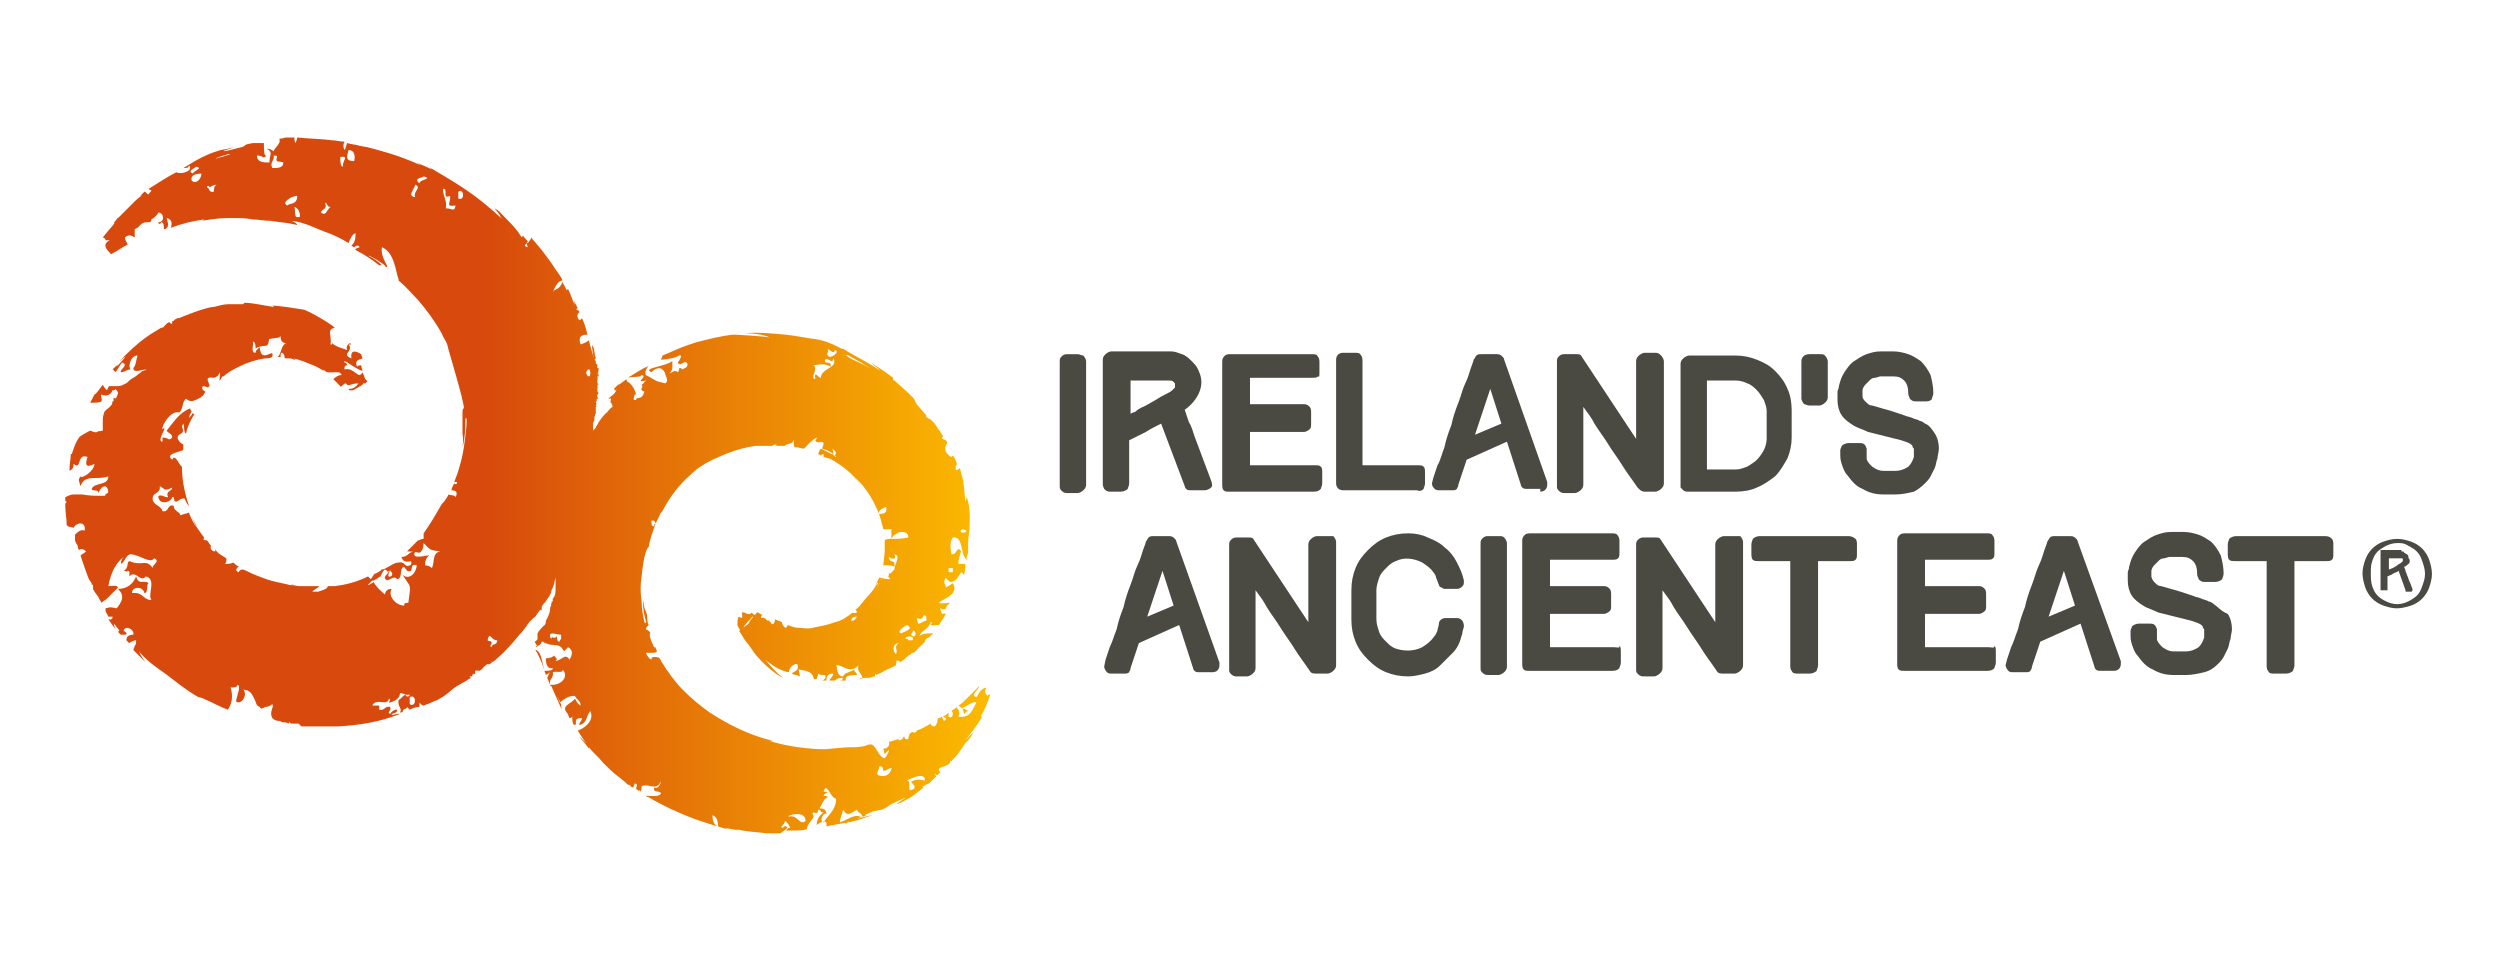 <?xml version="1.0" encoding="UTF-8"?> <svg xmlns="http://www.w3.org/2000/svg" xmlns:xlink="http://www.w3.org/1999/xlink" version="1.1" id="Layer_1" x="0px" y="0px" viewBox="0 0 180 70" style="enable-background:new 0 0 180 70;" xml:space="preserve"> <style type="text/css"> .st0{fill:#4A4942;} .st1{fill:url(#SVGID_1_);} </style> <desc>Created with Sketch.</desc> <g> <g> <path class="st0" d="M77.6,25.5h-0.8c-0.2,0-0.3,0.1-0.4,0.2c-0.1,0.1-0.1,0.2-0.1,0.4l0,8.9c0,0.1,0,0.2,0.1,0.3 c0.1,0.1,0.2,0.2,0.4,0.2h0.8c0.1,0,0.3-0.1,0.4-0.2c0.1-0.1,0.2-0.2,0.2-0.4V26c0-0.1-0.1-0.3-0.2-0.4 C77.9,25.6,77.7,25.5,77.6,25.5z"></path> <path class="st0" d="M80.7,35.4c0.2,0,0.4-0.1,0.5-0.2c0-0.1,0.1-0.2,0.1-0.4v-3.1c0.4-0.2,0.8-0.4,1.2-0.6 c0.3-0.2,0.7-0.4,1.1-0.6l1.7,4.5c0,0.1,0.1,0.2,0.1,0.2c0.1,0.1,0.2,0.1,0.4,0.1h0.9c0.2,0,0.4-0.1,0.5-0.2 c0.1-0.1,0.1-0.2,0-0.5c-0.2-0.5-0.4-1.1-0.6-1.6c-0.2-0.5-0.4-1.1-0.6-1.6c-0.1-0.3-0.2-0.7-0.4-1c-0.1-0.3-0.2-0.6-0.3-0.9 c0.3-0.2,0.6-0.5,0.8-0.8c0.2-0.3,0.4-0.7,0.4-1.2c0-0.3-0.1-0.6-0.2-0.8c-0.1-0.3-0.3-0.5-0.5-0.7c-0.2-0.2-0.4-0.4-0.7-0.5 c-0.3-0.1-0.5-0.2-0.8-0.2h-4.3c-0.1,0-0.3,0.1-0.4,0.2c-0.1,0.1-0.2,0.2-0.2,0.4l0,8.9c0,0.1,0,0.2,0.1,0.4 c0.1,0.1,0.2,0.2,0.4,0.2H80.7z M81.2,27.4h3c0.1,0,0.2,0,0.3,0.1c0.1,0.1,0.1,0.1,0.1,0.2c0,0.1,0,0.1,0,0.2l0,0 c0,0-0.1,0.1-0.2,0.2c-0.1,0.1-0.3,0.2-0.5,0.3c-0.2,0.1-0.4,0.2-0.7,0.4c-0.2,0.1-0.5,0.3-0.7,0.4c-0.2,0.1-0.5,0.2-0.7,0.4 c-0.1,0.1-0.3,0.1-0.4,0.2V27.4z"></path> <path class="st0" d="M94.6,35.4c0.3,0,0.4-0.1,0.5-0.2c0-0.1,0.1-0.2,0.1-0.4v-0.7c0-0.3,0-0.4-0.1-0.5c-0.1-0.1-0.2-0.1-0.5-0.1 H90v-2.4h3.9c0.1,0,0.3-0.1,0.4-0.2c0.1-0.1,0.1-0.2,0.1-0.4v-0.8c0-0.1,0-0.3-0.1-0.4c-0.1-0.1-0.2-0.2-0.4-0.2H90v-1.9h4.4 c0.3,0,0.4,0,0.5-0.1C95,27.2,95,27,95,26.8v-0.7c0-0.1,0-0.3-0.1-0.4c-0.1-0.2-0.2-0.2-0.5-0.2h-5.8c-0.1,0-0.3,0-0.4,0.1 c-0.1,0.1-0.2,0.2-0.2,0.4l0,8.9c0,0.1,0,0.3,0.1,0.4c0.1,0.1,0.2,0.1,0.4,0.1H94.6z"></path> <path class="st0" d="M102.5,35.2c0-0.1,0.1-0.2,0.1-0.4v-0.7c0-0.3,0-0.4-0.1-0.5c-0.1-0.1-0.2-0.1-0.5-0.1h-3.9v-7.5 c0-0.1,0-0.3-0.1-0.4c-0.1-0.2-0.2-0.2-0.5-0.2h-0.8c-0.3,0-0.5,0.2-0.5,0.5l0,8.9c0,0.3,0.2,0.5,0.5,0.5h5.3 C102.3,35.4,102.4,35.3,102.5,35.2z"></path> <path class="st0" d="M110.9,35.4c0.3,0,0.5-0.2,0.5-0.5v-0.1c0,0,0-0.1,0-0.1l-3.1-8.8c0-0.1-0.1-0.2-0.1-0.2 c-0.1-0.1-0.2-0.2-0.4-0.2h-1.1c-0.2,0-0.3,0-0.4,0.1c-0.1,0.1-0.1,0.2-0.2,0.3c0,0.1-0.1,0.3-0.2,0.6c-0.1,0.3-0.2,0.7-0.4,1.1 c-0.2,0.4-0.3,0.9-0.5,1.4c-0.2,0.5-0.4,1.1-0.5,1.6c-0.2,0.5-0.4,1.1-0.5,1.6c-0.2,0.5-0.3,1-0.5,1.3l-0.3,0.9 c-0.1,0.4-0.1,0.4-0.1,0.4c0,0.2,0.1,0.3,0.2,0.4c0.1,0.1,0.2,0.1,0.4,0.1h0.8c0.2,0,0.3,0,0.4-0.1c0-0.1,0.1-0.1,0.1-0.3l0.6-1.8 l2.9-1.3l1,3.1c0,0.1,0.1,0.2,0.1,0.2c0.1,0.1,0.2,0.1,0.4,0.1H110.9z M106.2,31.3l1.1-3.3l0.8,2.5L106.2,31.3z"></path> <path class="st0" d="M118.4,35.4h0.8c0.1,0,0.3-0.1,0.4-0.2c0.1-0.1,0.2-0.2,0.2-0.4V26c0-0.1-0.1-0.3-0.2-0.4 c-0.1-0.1-0.2-0.2-0.4-0.2h-0.8c-0.1,0-0.3,0.1-0.4,0.2c-0.1,0.1-0.2,0.2-0.2,0.4v5.6l-3.9-5.9l0,0c-0.1-0.2-0.2-0.2-0.4-0.2h-0.9 c-0.2,0-0.3,0.1-0.4,0.2c-0.1,0.1-0.1,0.2-0.1,0.4l0,8.9c0,0.1,0,0.2,0.1,0.3c0.1,0.1,0.2,0.2,0.4,0.2h0.8c0.1,0,0.3-0.1,0.4-0.2 c0.1-0.1,0.2-0.2,0.2-0.4v-5.6c0.3,0.4,0.6,0.8,0.8,1.2c0.3,0.5,0.7,1,1,1.5c0.3,0.5,0.7,1,1,1.5c0.3,0.5,0.7,1,1.1,1.6 C118.1,35.3,118.2,35.4,118.4,35.4z"></path> <path class="st0" d="M121.2,35.3c0.1,0.1,0.2,0.1,0.4,0.1h3.4c0.5,0,1.1-0.1,1.5-0.3c0.5-0.2,0.9-0.5,1.3-0.8 c0.4-0.4,0.6-0.8,0.9-1.3c0.2-0.5,0.3-1,0.3-1.5v-2c0-0.5-0.1-1.1-0.3-1.5c-0.2-0.5-0.5-0.9-0.9-1.3c-0.4-0.4-0.8-0.6-1.3-0.8 c-0.5-0.2-1-0.3-1.5-0.3h-3.4c-0.1,0-0.3,0.1-0.4,0.2c-0.1,0.1-0.2,0.2-0.2,0.4l0,8.9C121,35.1,121.1,35.2,121.2,35.3z M122.9,27.4h2.1c0.3,0,0.6,0.1,0.8,0.2c0.3,0.1,0.5,0.3,0.7,0.5c0.2,0.2,0.3,0.4,0.5,0.7c0.1,0.3,0.2,0.5,0.2,0.8v2 c0,0.3-0.1,0.6-0.2,0.8c-0.1,0.2-0.3,0.5-0.5,0.7c-0.2,0.2-0.4,0.3-0.7,0.5c-0.3,0.1-0.5,0.2-0.8,0.2h-2.1V27.4z"></path> <path class="st0" d="M130.3,29.2h0.7c0.1,0,0.3-0.1,0.4-0.2c0.1-0.1,0.2-0.2,0.2-0.4V26c0-0.1-0.1-0.3-0.2-0.4 c-0.1-0.1-0.2-0.1-0.4-0.1h-0.7c-0.1,0-0.2,0-0.4,0.1c-0.1,0.1-0.2,0.2-0.2,0.4v2.7c0,0.1,0.1,0.3,0.2,0.4 C130,29.1,130.1,29.2,130.3,29.2z"></path> <path class="st0" d="M138.6,34.8c0.1-0.1,0.3-0.3,0.4-0.5c0.1-0.2,0.2-0.4,0.3-0.6c0.1-0.2,0.1-0.5,0.2-0.7c0-0.2,0.1-0.5,0.1-0.7 c0-0.4-0.1-0.8-0.3-1.1c-0.2-0.3-0.4-0.6-0.7-0.7c-0.1-0.1-0.3-0.2-0.4-0.2c-0.1-0.1-0.3-0.1-0.5-0.2c-0.2-0.1-0.4-0.1-0.6-0.2 c-0.3-0.1-0.6-0.2-0.9-0.3l-1.4-0.4c-0.2,0-0.3-0.1-0.5-0.3c-0.1-0.1-0.2-0.2-0.2-0.4c0-0.1,0-0.3,0-0.4h0c0-0.1,0.1-0.3,0.2-0.4 c0.1-0.1,0.2-0.2,0.3-0.3c0.1-0.1,0.2-0.2,0.4-0.2c0.1,0,0.3-0.1,0.4-0.1h0.9c0.4,0,0.6,0.1,0.8,0.3c0.2,0.2,0.3,0.5,0.3,1 c0,0.1,0.1,0.2,0.1,0.3c0.1,0.1,0.2,0.2,0.4,0.2h0.8c0.2,0,0.4-0.1,0.4-0.2c0-0.1,0.1-0.2,0.1-0.4c0-0.5-0.1-0.9-0.2-1.3 c-0.2-0.4-0.4-0.7-0.7-1c-0.3-0.2-0.6-0.4-0.9-0.5c-0.3-0.1-0.7-0.2-1.1-0.2h-0.9c-0.4,0-0.7,0.1-1,0.2c-0.3,0.1-0.6,0.3-0.9,0.5 c-0.3,0.2-0.5,0.5-0.7,0.8c-0.2,0.3-0.3,0.6-0.4,1l0,0c0,0.2-0.1,0.3-0.1,0.4c0,0.1,0,0.3,0,0.4v0.2c0,0.4,0.1,0.8,0.3,1.1 c0.2,0.3,0.5,0.5,0.8,0.7c0.3,0.2,0.7,0.3,1.1,0.5c0.4,0.1,0.8,0.2,1.2,0.3c0.4,0.1,0.8,0.2,1.2,0.3c0.3,0.1,0.6,0.2,0.7,0.3 c0,0,0.1,0.1,0.1,0.1c0,0.1,0,0.1,0.1,0.2c0,0.1,0,0.1,0,0.2c0,0.1,0,0.1,0,0.2c0,0,0,0.1,0,0.1c0,0,0,0.1,0,0.1 c-0.1,0.3-0.2,0.5-0.4,0.7c-0.3,0.2-0.6,0.3-0.9,0.3h-0.9c-0.3,0-0.5-0.1-0.8-0.3c-0.2-0.2-0.4-0.4-0.4-0.6c0-0.1,0-0.1,0-0.2 c0,0,0-0.1,0-0.1v-0.2c0-0.1,0-0.1,0-0.2c-0.1-0.3-0.2-0.4-0.5-0.4h-0.8c-0.2,0-0.4,0.1-0.5,0.2c0,0.1-0.1,0.2-0.1,0.3v0 c0,0.1,0,0.3,0,0.4c0,0.1,0,0.3,0.1,0.6c0.1,0.3,0.2,0.6,0.4,0.8c0.3,0.4,0.6,0.8,1.1,1c0.5,0.3,1,0.4,1.5,0.4h0.9 c0.4,0,0.9-0.1,1.3-0.2C138,35.3,138.3,35.1,138.6,34.8z"></path> <path class="st0" d="M84.7,39c0-0.1-0.1-0.2-0.1-0.2c-0.1-0.1-0.2-0.2-0.4-0.2h-1.1c-0.2,0-0.3,0-0.4,0.1 c-0.1,0.1-0.1,0.2-0.2,0.3c0,0.1-0.1,0.3-0.2,0.6c-0.1,0.3-0.2,0.7-0.4,1.1s-0.3,0.9-0.5,1.4c-0.2,0.5-0.4,1.1-0.5,1.6 c-0.2,0.5-0.4,1.1-0.5,1.6c-0.2,0.5-0.3,0.9-0.5,1.3l-0.3,0.9C79.5,48,79.5,48,79.5,48c0,0.1,0.1,0.3,0.2,0.4 c0.1,0.1,0.2,0.1,0.4,0.1h0.8c0.2,0,0.3,0,0.4-0.1c0-0.1,0.1-0.1,0.1-0.3l0.6-1.8l2.9-1.3l1,3.1c0,0.1,0.1,0.2,0.1,0.2 c0.1,0.1,0.2,0.1,0.4,0.1h0.9c0.3,0,0.5-0.2,0.5-0.5v-0.1c0,0,0-0.1,0-0.1L84.7,39z M82.6,44.4l1.1-3.3l0.8,2.5L82.6,44.4z"></path> <path class="st0" d="M149.6,39c0-0.1-0.1-0.2-0.1-0.2c-0.1-0.1-0.2-0.2-0.4-0.2H148c-0.2,0-0.3,0-0.4,0.1 c-0.1,0.1-0.1,0.2-0.2,0.3c0,0.1-0.1,0.3-0.2,0.6c-0.1,0.3-0.2,0.7-0.4,1.1c-0.2,0.4-0.3,0.9-0.5,1.4c-0.2,0.5-0.4,1.1-0.5,1.6 c-0.2,0.5-0.4,1.1-0.5,1.6c-0.2,0.5-0.3,0.9-0.5,1.3l-0.3,0.9c-0.1,0.4-0.1,0.4-0.1,0.4c0,0.1,0.1,0.3,0.2,0.4 c0.1,0.1,0.2,0.1,0.4,0.1h0.8c0.2,0,0.3,0,0.4-0.1c0-0.1,0.1-0.1,0.1-0.3l0.6-1.8l2.9-1.3l1,3.1c0,0.1,0.1,0.2,0.1,0.2 c0.1,0.1,0.2,0.1,0.4,0.1h0.9c0.3,0,0.5-0.2,0.5-0.5v-0.1c0,0,0-0.1,0-0.1L149.6,39z M147.5,44.4l1.1-3.3l0.8,2.5L147.5,44.4z"></path> <path class="st0" d="M95.6,38.6h-0.8c-0.1,0-0.3,0.1-0.4,0.2c-0.1,0.1-0.2,0.2-0.2,0.4v5.6l-3.9-5.9l0,0c-0.1-0.2-0.2-0.2-0.4-0.2 H89c-0.2,0-0.3,0.1-0.4,0.2c-0.1,0.1-0.1,0.2-0.1,0.4l0,8.9c0,0.1,0,0.2,0.1,0.3c0.1,0.1,0.2,0.2,0.4,0.2h0.8 c0.1,0,0.3-0.1,0.4-0.2c0.1-0.1,0.2-0.2,0.2-0.4v-5.6c0.3,0.4,0.6,0.8,0.8,1.2c0.3,0.5,0.7,1,1,1.5c0.3,0.5,0.7,1,1,1.5 c0.3,0.5,0.7,1,1.1,1.6c0.1,0.2,0.3,0.2,0.5,0.2h0.8c0.1,0,0.3-0.1,0.4-0.2c0.1-0.1,0.2-0.2,0.2-0.4v-8.9c0-0.1-0.1-0.3-0.2-0.4 C95.9,38.6,95.8,38.6,95.6,38.6z"></path> <path class="st0" d="M104.9,44.5h-0.8c-0.3,0-0.5,0.2-0.5,0.4l0,0c0,0.2-0.1,0.3-0.1,0.5c-0.1,0.2-0.1,0.3-0.3,0.5 c-0.2,0.3-0.5,0.5-0.8,0.7c-0.6,0.3-1.3,0.3-1.9,0.1c-0.3-0.1-0.5-0.3-0.7-0.5c-0.2-0.2-0.4-0.4-0.5-0.7c-0.1-0.3-0.2-0.6-0.2-0.9 v-2.1c0-0.3,0.1-0.6,0.2-0.9c0.1-0.3,0.3-0.5,0.5-0.7c0.2-0.2,0.4-0.4,0.7-0.5c0.6-0.3,1.3-0.2,1.9,0.1c0.3,0.2,0.6,0.4,0.8,0.7 c0.1,0.1,0.2,0.3,0.2,0.4c0.1,0.2,0.1,0.3,0.2,0.5c0,0.1,0.1,0.2,0.2,0.2c0.1,0.1,0.2,0.1,0.3,0.1h0.8c0.2,0,0.3-0.1,0.4-0.2 c0.1-0.1,0.1-0.2,0.1-0.3l0,0c0,0,0,0,0,0c0,0,0-0.1,0-0.1l0,0c-0.1-0.5-0.3-0.9-0.5-1.3c-0.2-0.4-0.5-0.8-0.9-1.1 c-0.3-0.3-0.7-0.5-1.2-0.7c-0.4-0.2-0.9-0.3-1.4-0.3c-0.6,0-1.1,0.1-1.6,0.3c-0.5,0.2-0.9,0.5-1.3,0.9c-0.4,0.4-0.7,0.8-0.9,1.3 c-0.2,0.5-0.3,1-0.3,1.6v2.1c0,0.6,0.1,1.1,0.3,1.6c0.2,0.5,0.5,0.9,0.9,1.3c0.4,0.4,0.8,0.7,1.3,0.9c0.5,0.2,1,0.3,1.6,0.3 c0.4,0,0.8-0.1,1.2-0.2c0.4-0.1,0.8-0.3,1.1-0.6c0.3-0.3,0.6-0.6,0.9-0.9c0.3-0.3,0.5-0.7,0.6-1.1c0-0.1,0.1-0.2,0.1-0.4 c0-0.1,0.1-0.3,0.1-0.4c0-0.1,0-0.2-0.1-0.4C105.2,44.6,105.1,44.5,104.9,44.5z"></path> <path class="st0" d="M107.9,38.6h-0.8c-0.2,0-0.3,0.1-0.4,0.2c-0.1,0.1-0.1,0.2-0.1,0.4l0,8.9c0,0.1,0,0.2,0.1,0.3 c0.1,0.1,0.2,0.2,0.4,0.2h0.8c0.1,0,0.3-0.1,0.4-0.2c0.1-0.1,0.2-0.2,0.2-0.4v-8.9c0-0.1-0.1-0.3-0.2-0.4 C108.2,38.6,108.1,38.6,107.9,38.6z"></path> <path class="st0" d="M116.2,46.6h-4.6v-2.4h3.9c0.1,0,0.3-0.1,0.4-0.2c0.1-0.1,0.1-0.2,0.1-0.4v-0.8c0-0.1,0-0.3-0.1-0.4 c-0.1-0.1-0.2-0.2-0.4-0.2h-3.9v-1.9h4.4c0.3,0,0.4,0,0.5-0.1c0.1-0.1,0.1-0.2,0.1-0.5v-0.7c0-0.1,0-0.3-0.1-0.4 c-0.1-0.2-0.2-0.2-0.5-0.2h-5.8c-0.1,0-0.3,0-0.4,0.1c-0.1,0.1-0.2,0.2-0.2,0.4l0,8.9c0,0.1,0,0.3,0.1,0.4 c0.1,0.1,0.2,0.1,0.4,0.1h6c0.3,0,0.4-0.1,0.5-0.2c0-0.1,0.1-0.2,0.1-0.4v-0.7c0-0.3,0-0.4-0.1-0.5 C116.6,46.7,116.5,46.6,116.2,46.6z"></path> <path class="st0" d="M124.9,38.6h-0.8c-0.1,0-0.3,0.1-0.4,0.2c-0.1,0.1-0.2,0.2-0.2,0.4v5.6l-3.9-5.9l0,0 c-0.1-0.2-0.2-0.2-0.4-0.2h-0.9c-0.2,0-0.3,0.1-0.4,0.2c-0.1,0.1-0.1,0.2-0.1,0.4l0,8.9c0,0.1,0,0.2,0.1,0.3 c0.1,0.1,0.2,0.2,0.4,0.2h0.8c0.1,0,0.3-0.1,0.4-0.2c0.1-0.1,0.2-0.2,0.2-0.4v-5.6c0.3,0.4,0.6,0.8,0.8,1.2c0.3,0.5,0.7,1,1,1.5 c0.3,0.5,0.7,1,1,1.5c0.3,0.5,0.7,1,1.1,1.6c0.1,0.2,0.3,0.2,0.5,0.2h0.8c0.1,0,0.3-0.1,0.4-0.2c0.1-0.1,0.2-0.2,0.2-0.4v-8.9 c0-0.1-0.1-0.3-0.2-0.4C125.2,38.6,125.1,38.6,124.9,38.6z"></path> <path class="st0" d="M133.1,38.6h-6.4c-0.2,0-0.4,0.1-0.5,0.2c0,0.1-0.1,0.2-0.1,0.4v0.6c0,0.2,0,0.4,0.1,0.5 c0.1,0.1,0.2,0.1,0.5,0.1h2.2v7.5c0,0.1,0,0.3,0.1,0.4c0.1,0.2,0.2,0.2,0.5,0.2h0.8c0.2,0,0.4-0.1,0.5-0.2c0-0.1,0.1-0.2,0.1-0.4 v-7.5h2.2c0.3,0,0.4,0,0.5-0.1c0.1-0.1,0.1-0.2,0.1-0.5v-0.6c0-0.1,0-0.3-0.1-0.4C133.5,38.7,133.3,38.6,133.1,38.6z"></path> <path class="st0" d="M143.2,46.6h-4.6v-2.4h3.9c0.1,0,0.3-0.1,0.4-0.2c0.1-0.1,0.1-0.2,0.1-0.4v-0.8c0-0.1,0-0.3-0.1-0.4 c-0.1-0.1-0.2-0.2-0.4-0.2h-3.9v-1.9h4.4c0.3,0,0.4,0,0.5-0.1c0.1-0.1,0.1-0.2,0.1-0.5v-0.7c0-0.1,0-0.3-0.1-0.4 c-0.1-0.2-0.2-0.2-0.5-0.2h-5.8c-0.1,0-0.3,0-0.4,0.1c-0.1,0.1-0.2,0.2-0.2,0.4l0,8.9c0,0.1,0,0.3,0.1,0.4 c0.1,0.1,0.2,0.1,0.4,0.1h6c0.3,0,0.4-0.1,0.5-0.2c0-0.1,0.1-0.2,0.1-0.4v-0.7c0-0.3,0-0.4-0.1-0.5 C143.6,46.7,143.4,46.6,143.2,46.6z"></path> <path class="st0" d="M159.4,43.5c-0.1-0.1-0.3-0.2-0.4-0.2c-0.1-0.1-0.3-0.1-0.5-0.2c-0.2-0.1-0.4-0.1-0.6-0.2 c-0.3-0.1-0.6-0.2-0.9-0.3l-1.4-0.4c-0.2,0-0.3-0.1-0.5-0.3c-0.1-0.1-0.2-0.3-0.2-0.4c0-0.1,0-0.3,0-0.4h0c0-0.1,0.1-0.3,0.2-0.4 c0.1-0.1,0.2-0.2,0.3-0.3c0.1-0.1,0.2-0.2,0.4-0.2c0.1,0,0.3-0.1,0.4-0.1h0.9c0.4,0,0.6,0.1,0.8,0.3c0.2,0.2,0.3,0.5,0.3,1 c0,0.1,0.1,0.2,0.1,0.3c0.1,0.1,0.2,0.2,0.4,0.2h0.8c0.2,0,0.4-0.1,0.5-0.2c0-0.1,0.1-0.2,0.1-0.4c0-0.5-0.1-0.9-0.2-1.3 c-0.2-0.4-0.4-0.7-0.7-1c-0.3-0.2-0.6-0.4-0.9-0.5c-0.3-0.1-0.7-0.2-1.1-0.2h-0.9c-0.4,0-0.7,0.1-1,0.2c-0.3,0.1-0.6,0.3-0.9,0.5 c-0.3,0.2-0.5,0.5-0.7,0.8c-0.2,0.3-0.3,0.6-0.4,1l0,0c0,0.2-0.1,0.3-0.1,0.4c0,0.1,0,0.3,0,0.4v0.2c0,0.4,0.1,0.8,0.3,1.1 c0.2,0.3,0.5,0.5,0.8,0.7c0.3,0.2,0.7,0.3,1.1,0.5c0.4,0.1,0.8,0.2,1.2,0.3c0.4,0.1,0.8,0.2,1.2,0.3c0.3,0.1,0.6,0.2,0.7,0.3 c0,0,0.1,0.1,0.1,0.1c0,0.1,0,0.1,0.1,0.2c0,0.1,0,0.1,0,0.2c0,0.1,0,0.1,0,0.2c0,0,0,0.1,0,0.1c0,0,0,0.1,0,0.1 c-0.1,0.3-0.2,0.5-0.4,0.7c-0.3,0.2-0.6,0.3-0.9,0.3h-0.9c-0.3,0-0.5-0.1-0.8-0.3c-0.2-0.2-0.4-0.4-0.4-0.6c0-0.1,0-0.1,0-0.2 c0,0,0-0.1,0-0.1v-0.2c0-0.1,0-0.1,0-0.2c-0.1-0.3-0.2-0.4-0.5-0.4h-0.8c-0.2,0-0.4,0.1-0.5,0.2c0,0.1-0.1,0.2-0.1,0.3l0,0 c0,0.1,0,0.3,0,0.4c0,0.1,0,0.3,0.1,0.6c0.1,0.3,0.2,0.6,0.4,0.8c0.3,0.4,0.6,0.8,1.1,1c0.5,0.3,1,0.4,1.5,0.4h0.9 c0.4,0,0.9-0.1,1.3-0.2c0.4-0.1,0.7-0.3,1-0.6c0.1-0.1,0.3-0.3,0.4-0.5c0.1-0.2,0.2-0.4,0.3-0.6c0.1-0.2,0.1-0.5,0.2-0.7 c0-0.2,0.1-0.5,0.1-0.7c0-0.4-0.1-0.8-0.3-1.1C159.9,44,159.7,43.7,159.4,43.5z"></path> <path class="st0" d="M167.9,38.8c-0.1-0.1-0.2-0.2-0.5-0.2H161c-0.2,0-0.4,0.1-0.5,0.2c0,0.1-0.1,0.2-0.1,0.4v0.6 c0,0.2,0,0.4,0.1,0.5c0.1,0.1,0.2,0.1,0.5,0.1h2.2v7.5c0,0.1,0,0.3,0.1,0.4c0.1,0.2,0.2,0.2,0.5,0.2h0.8c0.2,0,0.4-0.1,0.5-0.2 c0-0.1,0.1-0.2,0.1-0.4v-7.5h2.2c0.3,0,0.4,0,0.5-0.1c0.1-0.1,0.1-0.2,0.1-0.5v-0.6C168,39.1,168,38.9,167.9,38.8z"></path> <linearGradient id="SVGID_1_" gradientUnits="userSpaceOnUse" x1="4.86" y1="34.983" x2="71.055" y2="34.983"> <stop offset="0.454" style="stop-color:#D7490C"></stop> <stop offset="1" style="stop-color:#FBBA00"></stop> </linearGradient> <path class="st1" d="M53.1,44.8c0,0,0,0.2,0,0.2c0,0.1,0.1,0.2,0.1,0.2l0.1,0.2c0,0-0.1,0-0.1,0l0.2,0.3c0.1,0.2,0.3,0.5,0.4,0.6 c0.1,0.1,0.2,0.3,0.3,0.4c0.4,0.7,1.7,1.9,2.3,2.1c-0.4-0.2-1.3-1.3-1.3-1.3s0.9,0.8,1.7,0.9c0-0.3,0.3-0.6,0.6-0.6 c0.2,0.5-0.2,0.5-0.4,0.7c0.2,0.1,0.4,0.1,0.6,0.2l-0.1-0.5c0.5,0.1,1,0.1,1.1,0.7c0.1,0,0.1,0,0.2,0c0-0.1,0.1-0.2,0.1-0.4 c0.1,0.1,0.3,0.1,0.5,0.1c0.1,0.2,0,0.3-0.2,0.4c0.1,0,0.2,0,0.3,0c0-0.3,0.1-0.5,0.5-0.5c0,0.2-0.2,0.3-0.3,0.5 c0.1,0,0.2,0,0.2,0c-0.1,0-0.2,0-0.2,0c0.1,0,0.2,0,0.4,0c0.1-0.1,0.3-0.2,0.5-0.2c0.2,0.1,0.1,0.1-0.1,0.2c0.1,0,0.3,0,0.4,0 c-0.1-0.4,0.4-0.4,0.8-0.4c0-0.2-0.2-0.2-0.2-0.4c-0.2,0.2-0.7,0.2-0.8,0.5c-0.5,0-0.4-0.7-0.5-0.8c0.4-0.1,1,0.7,1.6,0 c-0.1,0.5,0.2,0.5,0.3,0.9c-0.1,0-0.2,0.1-0.3,0.1c0.2,0,0.3-0.1,0.5-0.1c0,0,0,0,0,0c0,0,0.1,0,0.1,0c0.1,0,0.1,0,0.2,0 c0.1,0,0.2-0.1,0.4-0.1c0-0.1,0-0.1,0-0.2c0,0,0.1,0.1,0.1,0.1c0.1-0.1,0.3-0.1,0.4-0.2c0.3-0.2,0.7-0.3,1-0.5 c0-0.1,0.1-0.2,0-0.3c0.2-0.1,0.3,0,0.3,0.1c0.1-0.1,0.3-0.2,0.4-0.3c0,0,0-0.1,0.1-0.1c0,0,0.1-0.1,0.1-0.1l0.2-0.1l0,0 c0,0,0-0.1,0.1-0.1c0,0,0,0,0.1,0l0,0l0,0l0,0c0,0,0,0,0,0c0.2-0.2,0.5-0.5,0.8-0.8c0,0,0,0,0,0c0-0.2,0.2-0.3,0.3-0.3 c0.1-0.1,0.1-0.2,0.2-0.2c0,0,0,0,0.1-0.1c-0.4,0-0.8,0-1,0.2c0.1-0.4,0.7-0.5,0.8-1c0.2,0,0.1,0.1,0,0.1c0,0.2,0.3,0.1,0.6,0.1 c0.2-0.3,0.4-0.6,0.5-0.8c-0.2-0.1-0.3,0.2-0.4-0.4c0.2,0.1,0.4,0.1,0.4,0c0-0.1,0.1-0.2,0.2-0.3c0,0,0.1-0.1,0.1-0.1 c-0.3,0-0.6,0.1-0.8,0c0.3-0.3,1.5-0.6,1-1.4c-0.2,0.1-0.3,0.2-0.5,0.3c0,0,0,0,0-0.1c-0.1-0.2-0.2-0.3,0-0.6 c0.1,0.1,0.2,0.3,0.4,0.3c0.4-0.1,0.5-0.4,0.7-0.7c0.1,0,0.1,0.1,0.2,0.2c0.1-0.3,0.1-0.5,0.1-0.8c-0.2,0-0.4,0-0.5,0 c0-0.3,0.1-0.6,0.2-0.9c-0.3-0.5-0.3,0.3-0.7,0.2c-0.1-0.5-0.1-0.9,0.1-1.2c0.8-0.1,0.5,1.2,1,1.6c0-0.1,0-0.1,0-0.2l0.1-0.3 c0-0.6,0-1.1,0.1-1.6c0-0.5,0.1-1.2-0.1-2.1c0,0-0.1-0.3-0.1-0.4c0,0,0,0.3-0.1,0.4c0,0-0.1-1.4-0.2-1.7c-0.1-0.2-0.1-0.5-0.2-0.7 c0,0,0,0,0,0l-0.1,0.1c-0.1,0-0.1,0.1-0.2,0c0-0.2,0-0.2,0.1-0.4c-0.1-0.3-0.2-0.5-0.3-0.6c0,0-0.1,0.1-0.1,0.1 c-0.4-0.2-0.6-0.6-0.3-1c0-0.1-0.1-0.2-0.1-0.2c-0.2-0.1-0.4-0.1-0.2-0.3c-0.2-0.3-0.4-0.6-0.6-0.9c-0.1-0.1-0.2-0.2-0.3-0.3 c-0.2-0.1-0.4-0.2-0.3-0.3c0,0,0,0,0,0c0,0-0.1-0.1-0.1-0.1L66,29.1c0-0.1-0.1-0.1-0.1-0.2l-0.1-0.2l-0.2-0.2l-0.2-0.2 c-0.2-0.2-1-0.9-1-0.9c0,0-0.1,0-0.1-0.1l0-0.1c-0.5-0.4-1-0.7-1.6-1.1c0.2,0.2,0.5,0.4,0.7,0.6c-0.9-0.6-1.7-1-2.4-1.4 c-0.1-0.1-0.2-0.1-0.3-0.2c-0.1,0-0.2,0-0.3-0.1c0,0,0,0,0,0c-0.6-0.3-1.1-0.5-1.8-0.6c-0.2,0-1.1-0.2-2-0.3 c-1-0.1-2.2-0.2-2.9-0.1c1.2,0,1.7,0.3,1.7,0.3c-0.4-0.1-2.4-0.2-2.4-0.2c0,0-0.2,0-0.3,0c-0.8,0.1-1.6,0.3-2.4,0.5 c-0.1,0-1.2,0.4-1.2,0.4c-0.5,0.2-0.9,0.4-1.4,0.6c0,0.1-0.1,0.2-0.1,0.3c0.2,0,1-0.1,1.3-0.3c0.3-0.1,0,0.4-0.1,0.5 c0.2,0.4,0.5-0.3,0.7,0.1c0,0.3-0.2,0.3-0.4,0.4c0-0.1-0.1-0.1-0.2-0.1c0,0.1,0,0.2-0.1,0.3c-0.2-0.2-0.4,0-0.6,0.1 c0.3-0.3,0.2-0.6,0.2-0.9c-0.5,0.4-2.2,0.5-1.5,0.8c0.4-0.4,0.8-0.4,1,0.1c0,0.2,0.3,0.5,0,0.7c-0.9-0.2-0.6-0.2-1.4-0.6 c-0.1-0.3,0.1-0.5,0.2-0.7c0,0-0.1,0.1-0.1,0.1c-0.3,0.1-0.9,0.5-1.4,0.8l0,0c0.3-0.1,0.9,0,1-0.2c0.5,0.1-0.6,0.6,0.3,0.4 c0.3-0.4-0.1,0.2-0.3,0.3c0.2,0.3-0.3,0.3,0.2,0.5c-0.2,0.7-0.6,0.3-0.6,0.6c-0.1,0-0.1,0-0.1,0c-0.1,0-0.1-0.1,0-0.4 c0,0,0,0,0.1,0c-0.1-0.5-0.5-0.9-0.6-0.9c-0.1-0.1-0.1-0.2-0.1-0.2c-0.4,0.3-0.5,0.4-0.6,0.4c-0.1,0.1-0.2,0.2-0.3,0.3 c0,0,0,0,0,0c0.1,0.1,0.1,0.2,0.2,0c-0.1,0.4-0.4,0.5-0.6,0.7c0,0,0,0,0,0c0,0,0,0,0,0c0,0,0,0,0,0c0,0,0,0,0,0c0,0,0,0,0,0 c0,0,0,0,0,0c0,0,0,0,0,0c0,0,0,0,0,0c0.1,0,0.1,0,0.2,0c0,0.1-0.1,0.3,0,0.3c0,0,0.1,0.1,0.1,0.3c-0.2,0.1-0.3,0.3-0.4,0.4 c-0.2,0.1-0.6,0.7-0.6,0.7c0,0-0.1,0.2-0.1,0.2c0,0-0.1,0.1-0.1,0.2c0,0-0.1,0.1-0.1,0.1c0,0-0.1,0.1-0.1,0.1l0-0.1 c0,0,0-0.1,0-0.2c0,0,0,0.1,0,0.1c0,0,0,0,0-0.1c0,0,0,0,0-0.1l0,0c0,0,0-0.1,0-0.1c0-0.1,0.1-0.2,0.1-0.3l0,0c0-0.1,0-0.1,0-0.2 c0.1-0.1,0-0.2,0.1-0.2c0-0.2,0-0.3,0-0.5l0.1,0c0,0,0,0,0,0c-0.1,0-0.1-0.1-0.1-0.1c0.1-0.1,0-0.2,0-0.3l0.1,0 c-0.1-0.1,0-0.2,0-0.2c0,0,0.1,0,0.1,0c0,0,0,0,0,0c-0.1-0.1-0.1-0.1-0.1-0.2c0,0,0-0.1,0.1-0.2c-0.2-0.2,0-0.4-0.1-0.6l0.1,0 c-0.2-0.2,0-0.4-0.1-0.6l0.1,0c0,0,0-0.1,0-0.1c0,0,0,0,0,0c0,0,0-0.1,0-0.1c0,0-0.1,0.1-0.1,0.1c0.1-0.2,0.1-0.4,0.1-0.5 c0,0,0,0,0,0c0,0,0,0-0.1,0c0,0,0,0,0,0c0,0,0-0.1,0-0.1c0,0,0-0.1,0-0.1c0,0,0-0.1,0-0.1c0,0,0,0-0.1,0c0,0,0-0.1,0-0.1 c0,0,0-0.1,0-0.1c0,0,0,0,0,0c0,0,0,0,0,0c0,0,0,0,0,0c0,0,0,0,0,0c-0.1-0.1-0.1-0.1,0-0.2c-0.1-0.3-0.1-0.6-0.2-0.9 c-0.1-0.1-0.1,0.2,0.1,1.1c-0.1-0.5-0.3-1-0.4-1.5c-0.1,0.1-0.3,0.2-0.6,0.3c-0.2-0.6,0.1-0.7,0.5-0.7c-0.1-0.4-0.2-0.8-0.4-1.2 c-0.2,0.4-0.5-0.2-0.2-0.4c0,0,0,0,0-0.1c0,0,0,0,0,0c0,0-0.1-0.1-0.2-0.1c0-0.1,0.1-0.1,0.1-0.1c-0.1-0.2-0.2-0.4-0.3-0.6 l0.1,0.4c-0.2-0.4-0.3-0.8-0.5-1.2l-0.1,0.1c-0.1-0.2-0.2-0.4-0.3-0.6c-0.1,0.3-0.3,0.5-0.6,0.6c-0.2,0.5,0.1-0.7,0.6-0.7 c-0.1-0.3-0.3-0.5-0.5-0.8c-0.3-0.5-0.7-1-1-1.4l-0.5-0.6l-0.1-0.1c0,0-0.1-0.1-0.1-0.2L38,17.5l0,0l0,0c0,0,0,0,0,0 c-0.1,0-0.1,0,0,0.3c-0.4-0.1-0.1-0.2,0-0.4c-0.1-0.2-0.3-0.3-0.3-0.4c0,0,0,0-0.1,0l0,0.1c0,0-0.1-0.1-0.1-0.1c0,0,0,0,0,0 c0,0,0,0,0,0c-0.3-0.5-0.7-0.9-1.1-1.3C36,15.3,36,15.2,35.6,15c0.1,0.1,0.4,0.5,0.4,0.5c0,0.1,0.1,0.2,0.2,0.3 c-1-0.9-1.7-1.5-2.9-2.3c-1.2-0.8-2.2-1.3-2.4-1.5l0.2,0.2c-0.4-0.2-0.7-0.3-1.1-0.5l0.3,0.2c-0.9-0.4-1.7-0.7-2.4-0.9 c-0.7-0.2-1.3-0.4-2-0.5c-0.3-0.1-0.6-0.1-0.9-0.2c-0.1,0.2-0.1,0.4-0.2,0.5c-0.1-0.2-0.1-0.4,0-0.6c-0.3,0-0.6-0.1-0.9-0.1 c-0.7-0.1-1.5-0.1-2.5-0.2c0,0,0,0,0,0c0.2,0,0.4,0,0.4,0c-0.1,0-0.2,0-0.4,0c0,0.1-0.1,0.3-0.1,0.4c-0.1-0.1-0.1-0.2-0.1-0.4 c-0.2,0-0.5,0-0.8,0l-1.2,0c0.1,0,0.5,0,0.8,0c0,0,0,0,0,0c0,0,0,0,0,0c0.5,0,0.8,0,0.1,0.1c0.2,0.3-0.4,0.7-0.4,0.9 c-0.1-0.1-0.3-0.2-0.5-0.2c0.5,0.3,0.2,0.4,0.2,1c-0.4,0-0.9,0-0.9-0.5c0.5,0,0.4,0.3,0.7,0C19,11.3,19,10.8,19,10.3 c0,0,0,0-0.1,0c-0.2,0-0.5,0-0.7,0c-0.5,0.1-0.5,0.1-0.6,0.2c-0.1,0.1-0.3,0.1-1,0.3c-0.9,0.2-0.4,0,0-0.1 c0.2-0.1,0.4-0.1,0.3-0.1c-0.1,0-0.3,0.1-1,0.2c-0.7,0.2-1.4,0.5-2.2,1c-0.2,0.1-0.3,0.2-0.5,0.3c0.2,0,0.4,0,0.4-0.2 c0.4,0.4-0.6,0.7-0.9,0.5c-0.6,0.3-1.2,0.7-2,1.2c0,0,0,0,0,0c0,0,0.1,0.1,0.2,0.1c0,0.1-0.2,0.2-0.2,0.3c-0.1,0-0.2-0.2-0.3-0.2 c-0.2,0.2-0.3,0.3-0.3,0.3c0,0,0.1,0,0.2-0.1c0.1,0,0.2-0.1,0,0c-0.1,0.1-0.3,0.2-0.6,0.5c0,0,0,0,0,0c-0.5,0.5-1.2,1.2-1.2,1.2 l0,0c0,0-0.1,0-0.1,0.1c-0.1,0.1-0.2,0.2-0.2,0.3c0,0,0.1-0.1,0.1-0.1c-0.3,0.4-0.6,0.7-0.9,1.1c0.1,0,0.2,0.1,0.2,0.2l0.3,0 c-0.6,0.3-0.2,0.7,0.1,1c0.4-0.2,0.8-0.5,1.2-0.7C9.1,17.4,9,17.3,9,17.1c0.2-0.2,0.4-0.2,0.7,0c0-0.2,0-0.4,0-0.6l0.2-0.1 c0,0,0.1-0.1,0.2-0.2s0.2-0.2,0.5-0.2c0.2,0,0.3,0,0.3-0.2c0.2-0.1,0.5-0.4,0.5-0.5c0.4,0,0.5,0.7,0,0.7c0,0.2,0.2,0.1,0.2,0 c0.2,0,0.2,0.3,0.2,0.5c0,0,0,0,0,0c0,0,0,0,0.1,0c0.3-0.2,0.2-0.4,0.1-0.8c0.4,0.1,0.4,0.4,0.3,0.7c0.8-0.3,1.6-0.5,2.4-0.6 c0,0-0.1,0.1-0.2,0.1c1.2-0.2,1.6-0.2,2.2-0.2c0.6,0,1,0,1.5,0.1c0.4,0,0.8,0.1,1.3,0.1c0.5,0.1,1.1,0.1,1.9,0.3 c0-0.1-0.2-0.2-0.4-0.3c1,0.1,1.8,0.6,2.7,0.9c0.5,0.2,0.9,0.4,1.4,0.7c0.1-0.3,0.3-0.7,0.5-0.7c0,0.5-0.1,0.7-0.3,0.9 c0.1,0,0.1,0.1,0.2,0.1c0.1-0.1,0.3-0.2,0.4,0c-0.1,0-0.2,0.1-0.3,0.1c0.1,0.1,0.3,0.2,0.4,0.2c-0.4-0.2-0.5-0.2-0.4-0.1 c0.6,0.3,1.2,0.7,1.7,1.1c0.1,0,0.1,0,0.2,0c-0.3-0.3-0.6-0.5-1-0.7c0.2,0,1.1,0.6,1.2,0.7c0.1,0.2,0.2,0.1,0.2,0.1 c-0.2-0.4-0.5-0.9-0.4-1.4c0.7,0.3,0.9,1.1,1.1,2l0.1,0.3c0,0,0,0.1,0,0.1c0.5,0.4,0.9,0.9,1.4,1.4c0.6,0.7,1.2,1.5,1.7,2.4 c0.1,0.3,0.3,0.5,0.4,0.8c0.1,0.5,1.2,4,1.2,4.6c0,0-0.1,0-0.1,0.2c0,0.2,0,0.5,0,0.6c0,0.2,0,0.4,0,0.5c0,0.3,0,0.4,0,0.5 c0,0.2,0.1,0.3,0,1c0.1-0.3,0.2-1,0.2-1.5c0-0.5,0-0.8,0.1-0.5c0,0.6-0.1,1.3-0.2,2c-0.1,0.7-0.3,1.4-0.5,2 c-0.1,0.2-0.1,0.3-0.2,0.5c0.1,0,0.1,0,0.2,0c0,0.2-0.1,0.2-0.2,0.1c-0.1,0.2-0.2,0.4-0.2,0.5c0.3,0,0.5,0.1,0.3,0.5 c-0.1-0.2-0.3-0.1-0.5-0.2c-0.2,0.4-0.4,0.6-0.5,0.7c-0.4,0.7-0.8,1.4-1.3,2.1c0,0.1,0,0.2,0,0.4c-0.1,0-0.2,0-0.3,0.1l0,0 c0,0-0.1,0-0.1,0c-0.1,0.1-0.2,0.2-0.3,0.3c-0.2,0.2-0.3,0.3-0.5,0.5c0.2,0,0.5,0,0.9,0.1c0.2-0.1,0.3-0.4,0.3-0.7 c0.5,0.5,0.4,0.5,1.2,0.6c-0.6,0.1-0.4,0.8-0.6,1.2c-0.1-0.1-0.3-0.2-0.5-0.2c0-0.3,0.1-0.6,0.3-0.7c0-0.1-1.4,0.4-1-0.3 c-0.5,0-0.5,0.4-1,0.4c0.1,0.3,0.3,0.4,0.7,0.3c0.1,0.4-0.2,0.3-0.5,0.4c0,0.1,0.2,0.2,0.2,0.3c0.6,0.2,0.1-0.6,0.7-0.4 c0,0.5-0.5,1.1-1,0.7c0.6,1,0.6,0.5,0.4,2c-0.2,0-0.3,0-0.3,0.2c-0.6,0-1.2-0.7-0.9-1.2c-0.3,0-0.4,0.1-0.5,0.4 c-0.3-0.3-0.6-0.5-0.8-0.9c-0.1,0.1-0.5,0.3-0.4,0.2c0.1-0.1,0.3-0.3,0.3-0.3c0,0,0,0,0,0c0,0,0,0,0.1,0c0.2-0.1,0.3-0.2,0.5-0.3 c0.1-0.2,0.1-0.3,0.3-0.5c0.2,0.1,0.2,0.1,0.2,0.2c0.1-0.1,0.2-0.1,0.3-0.2l0,0l0,0c0,0-0.1,0.1-0.1,0.1c0.5,0.4-0.5,0.7,0,0 c-0.1,0.1-0.2,0.1-0.2,0.2c-0.1,0.1-0.2,0.2-0.2,0.3c0.2,0.5,0.6-0.3,0.9,0.1c0.5-0.1,0-1,0.7-0.9c0-0.1-0.1-0.1-0.1-0.1l0,0 c-0.2-0.3-0.5-0.2-0.5-0.2l0,0c-0.4,0-0.9,0.5-1.2,0.5c0,0-0.1,0-0.1,0.1c-0.1,0-0.1,0.1-0.2,0.1c0,0-0.1,0.1-0.2,0.1 c-0.1,0,0,0-0.1,0.1c0,0-0.2,0.3-0.2,0.3c0,0-0.2-0.2-0.2-0.2c-0.8,0.4-1.6,0.6-2.4,0.7c0,0,0,0,0,0l-0.2,0c-0.1,0-0.2,0-0.3,0 c0,0.2-0.4,0.3-0.7,0.4c0,0,0,0,0,0c-0.1,0-0.3,0-0.4,0c0-0.1,0.3-0.2,0.5-0.4c-0.3,0-0.6,0-0.9,0c0,0,0,0,0,0l-0.3,0 c-0.3,0-0.5,0-0.7-0.1c-0.5,0,0.3,0.1,0.1,0.1c-0.4-0.1-0.8-0.2-1.3-0.3c-0.5-0.1-1-0.3-1.5-0.5c-0.3-0.1-0.6-0.3-0.9-0.4 c-0.2,0-0.3,0.1-0.3,0.2c-0.3-0.1-0.2-0.3,0-0.4c-0.2-0.1-0.3-0.2-0.4-0.3c-0.2,0.1-0.4,0.1-0.6,0.1c0.1-0.1,0.1-0.2,0.1-0.4 c-0.3-0.2-0.5-0.3-0.6-0.4c-0.1-0.1-0.2-0.2-0.2-0.3c0,0,0,0.1,0,0.2c-0.3,0-0.4-0.3-0.3-0.4c-0.1-0.1-0.2-0.3-0.3-0.4 c-0.2,0-0.3,0-0.2-0.2c-0.3-0.4-0.7-0.9-0.9-1.5c0.1,0.3,0.3,0.5,0.4,0.8l-0.1-0.1c-0.2-0.3-0.4-0.7-0.5-1 c-0.2,0.1-0.4,0.1-0.6,0.2c-0.1-0.3-0.5-0.3-0.5-0.7c-0.5-0.1-0.3,0.5-0.8,0.4c-0.1-0.4-0.6-0.4-0.7-0.8c-0.1-0.6,0.6-0.4,0.5-1 c0.4,0.2,0.3,0.4,0.9,0.1c0,0.3-0.5,0.2-0.3,0.7c-0.3,0-0.4-0.2-0.7-0.1c0,0.7,0.9,0.5,1,0.1c0.2-0.1,0.1,0.3,0.2,0.3 c0.2,0.1,0.4-0.3,0.7-0.2c0,0,0.2,0.5,0.3,0.5c-0.3-0.9-0.5-1.8-0.5-2.8c0,0,0,0,0,0c-0.2-0.1-0.5-1-0.7-0.5 c-0.5-0.4,0.3-0.5,0.8-0.7c0-0.1,0-0.1,0-0.2c0-0.1,0-0.1,0-0.2c-0.2-0.1-0.3-0.2-0.4-0.4c-0.1-0.5,0.6-0.2,0.3-0.9 c0.2-0.5,0.1,0.1,0.2,0.4c0,0.1,0.1,0.1,0.1,0.1c0.1-0.5,0.3-0.9,0.6-1.4c-0.1,0-0.1,0-0.1-0.1c-0.1,0.2-0.2,0.3-0.3,0.4 c0-0.1,0.1-0.3,0.2-0.5c-0.1-0.1-0.1-0.1-0.1-0.2c-0.8,0.3-1.2,1-1.7,1.6c0.1,0.2,0.4,0.2,0.4,0.5c-0.3,0.3-0.2,0-0.7,0l0,0.3 c-0.5,0,0.5-1.3,0-0.9c-0.1-0.2,0.6-1.4,1.2-1.2c0.3-0.2,0.2-0.8,0.5-1c0.4,0.4,0.8,0,1.1-0.1c0,0,0-0.1,0.1-0.1 c0.1-0.1,0.1-0.2,0.2-0.3c-0.2-0.1-0.3-0.2-0.2-0.4c0.2,0,0.3,0.1,0.4,0.1c0,0,0-0.1,0.1-0.1c-0.1-0.4-0.4-0.7,0.3-0.6 c0,0,0.4-0.1,0.4-0.4c0.1,0.2,0,0.3,0,0.6c0,0,0,0,0,0c0,0,0.1-0.1,0.1-0.1c0-0.1,0.1-0.1,0.1-0.2c0,0,0.1,0,0.1,0 c0.3-0.3,0.7-0.5,1.1-0.7c0.6-0.3,1.2-0.5,1.9-0.6c0.2,0,0.3,0,0.5-0.1c0.2-0.8-0.8,0.6-0.9-0.7c-0.1,0.1-0.3,0.2-0.3,0.4 c-0.4,0-0.1-0.6-0.2-0.8c0.2,0,0.2,0.3,0.2,0.5c0.1-0.1,0.4-0.2,0.7-0.2c0.3,0,0.2-0.4,0.3-0.5l0.7-0.1l0.1-0.1c0,0,0,0,0,0 c0,0.3,0.1,0.5,0.4,0.5c-0.4,0.2-0.3,0.7-0.6,1c0.1,0,0.1,0,0.2,0c0-0.2,0-0.3,0.1-0.3c0.1,0,0.2,0.2,0.2,0.4c0,0,0.1,0,0.1,0 c0,0,0,0,0,0c0,0,0.1,0,0.1,0c0.2,0,0.3,0,0.5,0.1c0,0,0.2,0-0.1-0.1c0.5,0.1,1,0.3,1.4,0.5l-0.2-0.1c0.3,0.1,0.7,0.3,1,0.5 c0,0,0-0.1,0-0.1c0.2,0.3,0.5,0.2,0.8,0.2l0.1,0c0.2,0,0.3,0,0.4,0.2c-0.2,0-0.4,0.1-0.6,0.3c0.1,0.1,0.2,0.2,0.3,0.3l0.1,0.1 l0.1,0.1c0,0,0,0,0,0.1c0,0,0-0.1,0.1-0.1c0.1-0.1,0.2-0.2,0.3-0.2c0.2,0.3,0.3,0,0.9,0c-0.2,0.3-0.4,0.4-0.7,0.4 c0,0,0,0.1,0.1,0.1c0,0,0,0,0,0c0.1,0,0.1,0,0.2,0l0,0l0.2-0.1l0.5-0.3c0,0,0-0.1,0.1-0.1c0,0,0.1,0,0.1,0l0.1-0.1 c0,0,0.1,0,0-0.1l-0.1-0.1l-0.2-0.5c-0.3,0.6-0.6-0.4-1.3-0.2c0-0.2,0-0.3,0.2-0.3c0-0.1-0.1-0.2-0.2-0.2 c-0.2-0.4,0.8,0.5,1.3,0.6l-0.1-0.4c-0.1,0-0.2,0-0.3,0.1c-0.2-0.5,0.2-0.5,0.4-0.6c0,0,0,0,0,0c0-0.1-0.1-0.2-0.1-0.3 c-0.3-0.2-0.8-0.4-0.7,0.3c-0.8-0.3,0.2-0.5-0.2-1c0.1,0,0.2,0,0.2,0c0,0-0.1-0.1-0.1-0.1c0,0,0,0,0,0c-0.2,0.1-0.3,0.3-0.2,0.5 c-0.1,0-0.2-0.1-0.3-0.1h0c-0.3-0.1-0.6-0.2-0.8-0.4c0,0,0,0.1,0,0.1l-0.1,0c0.1-0.6-0.3-1.1,0.3-1.2c-0.2-0.2-0.4-0.3-0.7-0.5 c-0.5-0.3-1-0.6-1.5-0.8C20.1,22,19.6,22,19.6,22c0.2,0.1,0.1,0.1,0.1,0.1c-0.7-0.1-1.5-0.3-2.1-0.3l-0.1,0.1c-0.3,0-0.7,0-1,0 c-0.4,0-0.7,0.1-1.1,0.2c-0.6,0-2.5,0.8-2.5,0.8l0,0l-0.1,0l-0.2,0.1l-0.1,0.1c0,0,0,0,0,0l0,0l0,0c-0.1,0-0.1,0.1-0.2,0.1 c0,0,0,0,0.1,0c0,0.2-0.1,0.1-0.2,0c-0.1,0-0.2,0.1-0.3,0.2c-0.1,0.1-0.1,0.2-0.3,0.2c-0.3,0.2-0.7,0.4-1.1,0.7 c-0.7,0.5-1.3,1.1-1.8,1.6c-0.5,0.5,1.1-1-0.2,0.4c-0.1,0-0.2,0.1-0.4,0.3c0.1,0,0.1,0.1,0.2,0.2c0.2-0.2,0.3-0.5,0.5-0.7 c0.5,0.2-0.2,0.5-0.1,0.7c0.3,0,0.4-0.2,0.7-0.2c-0.2-0.2,0-1,0.5-1c-0.1,0.3-0.1,0.7-0.3,0.9c0,0.4,0.6,0.1,1,0.1 c-0.1,0-0.2,0.1-0.3,0.1c-0.1,0-0.2,0.2-0.3,0.2c0,0-0.2,0.2-0.4,0.3c-0.2,0.1-0.4,0.3-0.5,0.4c-0.1,0-0.3,0.2-0.6,0.2 c-0.2,0-0.4,0-0.5,0c0,0-0.1,0-0.1,0c0,0,0,0,0,0c-0.1,0-0.1,0.1-0.2,0.3c-0.1-0.1-0.2-0.2-0.3-0.4c-0.3,0.4-0.5,0.7-0.6,0.7 c-0.1,0.2-0.2,0.4-0.3,0.6C6.7,29,7.2,29,7.3,28.9c0.1-0.1-0.1-0.5,0-0.5c-0.1,0,0.6,0.3,0.8-0.3c0.1,0,0.2,0,0.2-0.1h0 c0.1,0.1,0.2,0.2,0.2,0.3c0,0,0,0,0,0c0,0.1-0.1,0.2-0.1,0.3c0,0-0.1,0.1-0.1,0.1c-0.1-0.1-0.2,0-0.1,0.1c0,0,0,0.1-0.1,0.1 c0,0.2-0.1,0.3-0.2,0.4c-0.1,0.1-0.4,0.3-0.4,0.4c0,0-0.1,0.3-0.1,0.5c0,0,0,0,0,0.1c0,0,0,0.1,0,0.1c0,0.1,0,0.2,0,0.5 C7.5,31.1,7,31,7,31.1C6.9,31.2,6.5,31,6.5,31s-0.4,0.2-0.7,0.4c-0.3,0.2-0.6,1.2-0.6,1.2l0,0c0,0,0,0.1-0.1,0.1c0,0,0,0,0,0 C5.1,33,5,33.4,5,33.9c0.2-0.1,0.3-0.2,0.3-0.5c0.6,0.5,0.2-0.8,1-0.5c-0.2,0.6-0.1,0.8,0.5,0.5c0,0.5-0.9,1.1-1,0.9 c-0.2,0.2-0.1,0.4,0,0.7c0.3-0.9,1.2-0.4,2-0.7c0,0.7-1,0.4-1.2,0.9c0,0.2,0.5,0,0.5,0.3c0.1-0.4,0.6-0.8,0.7-0.1 c0,0.1-0.1,0.1-0.2,0.2c0,0.1-0.1,0.1-0.1,0.1c-0.5,0-1.1,0-1.6-0.1v0c0,0-0.3,0-0.6,0c-0.2,0-0.4,0.1-0.6,0.2c0,0.1,0,0.2,0,0.3 c0.1,0,0.1,0,0.1,0c0,0.1-0.1,0.1-0.1,0.2c0,0,0,0.1,0,0.1c0,0.5,0.1,0.9,0.1,1.4c0,0,0,0,0.1,0.1L5.3,38c0.2-0.4,0.9-0.5,0.8,0.2 c-0.3-0.1-0.5,0.1-0.7,0.3c0,0,0,0,0,0.1c0,0,0,0.2,0,0.3c0,0.1,0.2,0.4,0.2,0.4c0,0.1,0,0.2,0.1,0.3c0.1-0.1,0.3-0.1,0.5,0.1 c-0.1,0.1-0.3,0.2-0.4,0.3c0.2,0.6,0.4,1.2,0.6,1.7L6.6,42c0,0,0,0.1,0,0.1c0,0,0.1,0,0.1,0c0,0.1,0,0.2,0,0.3 c0,0.1,0.1,0.1,0.1,0.2L7.1,43c0,0.1,0.1,0.2,0.1,0.2l0.1,0.2c0.1-0.1,0.3-0.2,0.4-0.3l0.1-0.1c0.2-0.2,0.4-0.4,0.7-0.7 c-0.1-0.2-0.4-0.1-0.7-0.1c0.2-1.1,0.6-1.7,1.1-2.1c-0.1,0.1-0.2,0.3-0.2,0.5C9,40.5,9,40,9.4,39.9c0.8,0.1,1.4,0.7,1.7,0.3 c0.5,0.2-0.2,0.5-0.1,0.7c-0.5-0.7-0.7-0.1-1.7-0.5c-0.2,0.1,0,0.5-0.4,0.7c0.1,0,0.3,0.1,0.3,0c0.2,0,0.1,0.2,0.1,0.4 c0.5-0.5,0.8,0.5,1.2,0c0.8,0.2,0.1,1.3,0.4,1.7c-0.6,0-0.6-0.6-1.4-0.5c0-0.5,0.8-0.5,0.9,0c0.3,0,0.1-0.6,0.3-0.7 c-0.3-0.3-0.7,0.2-0.9-0.5c-0.2,0.5-0.6,0.9-1.3,0.9c0.5,0.5,0.3,0.9-0.1,1.4c-0.5-0.1-0.4-0.1-0.8,0L7.6,44l0.2,0.4c0,0,0,0,0,0 l0,0c0,0,0,0,0.1,0c0,0,0,0,0,0c0,0,0,0,0,0l0,0c0,0,0,0,0,0c0,0,0,0,0,0c0,0,0.1,0,0.1,0c0,0,0,0,0,0c0,0,0.1,0,0.1,0 c0,0.1,0,0.1,0,0.1c0,0,0,0-0.1,0.1c0,0-0.2,0-0.2,0c0.1,0.1,0.4,0.6,0.6,0.8c-0.1-0.1-0.2-0.3-0.2-0.5l0.4,0.5l-0.1,0.1 c0.1,0.1,0.1,0.1,0.2,0.2c0.4,0,0.6,0,0.2-0.3C9,45,9.7,45.3,9.6,45.7c-0.3,0-0.5,0.1-0.5,0.4c0.1,0.1,0.1,0.1,0.2,0.2 c0.2-0.1,0.3-0.2,0.5-0.2c0,0.2,0,0.3-0.1,0.4c0,0,0,0,0,0c0,0.1-0.1,0.2-0.1,0.3c0.3,0.3,0.6,0.6,0.9,0.9 c-0.3-0.4-0.3-0.4-0.5-0.8c0.7,0.8,1.2,1.1,1.9,1.6c0.8,0.6,1.5,1.2,2.4,1.7c0.3,0,1.1,0.5,2.1,0.9c0.3-0.4,0.4-1,0.2-1.6 c0.2,0,0.5,0,0.5-0.2c0.3,0.1-0.1,0.9-0.1,1.2c0.3,0.3,0.9-0.4,0.5-0.9c0.1,0.1,0.2,0.1,0.3,0.1c0.2,0.1,0.3,0.2,0.4,0.4 c0.3,0.5,0.2,0.7,0.5,0.8c0.1,0.2,0.2,0.1,0.4,0c0.2,0,0.4-0.1,0.5-0.2c0,0,0.1,0.1,0,0.3c-0.1,0.3-0.2,0.8,0.4,0.9 c0.1,0,0.2,0,0.3,0.1c0.2,0,0.3,0,0.5,0.1c0,0,0-0.1,0-0.1c0.1,0,0.1,0.1,0.2,0.1c0.2,0,0.3,0,0.5,0l0,0l0.2,0.2 c0.1,0,0.2,0,0.3,0l0.3,0c0,0,0,0,0,0c0.5,0,1.1,0,1.6,0v0c0.2,0,0.3,0,0.5,0c0,0,0,0,0,0c1.5-0.1,2.9-0.3,4.4-0.9 c-0.1,0-0.1,0-0.2,0c0,0,0,0,0,0c0,0,0,0,0,0c-0.3,0.1-0.7,0.1-0.1-0.1c0,0,0.1-0.1,0.1-0.1c0-0.3-0.5,0.1-0.5,0.2 c-0.3-0.1,0.1-0.2,0-0.5c-0.4-0.1-0.4,0.3-0.8,0.2l0-0.3l-0.5,0c0.3-0.6,1.1,0.1,1.2-0.5c0.2,0.1,0,0.2,0,0.3 c0.4-0.1,0.8-0.3,0.8-0.7c0.3,0,0.4,0.2,0.7,0.1c0,0.2-0.3,0.2-0.3,0c-0.2,0.1-0.3,0.3-0.5,0.4c-0.1,0.5,0.3,0.6,0.1,0.9 c0.1,0,0.2,0,0.2-0.1c0-0.2,0.3-0.1,0.3-0.3c0.1,0.1,0.1,0.1,0.2,0.2c0.2-0.1,0.4-0.2,0.7-0.2c0-0.1,0-0.2,0-0.3 c0.1,0.1,0.2,0.2,0.3,0.2c0.6-0.2,1.1-0.5,0.8-0.3c1-0.5,1.1-0.8,1.6-1.1c0.2-0.1,0.5-0.3,0.7-0.4c0,0,0,0,0,0c0,0,0,0,0,0 c0.1-0.1,0.2-0.1,0.3-0.2c0,0,0,0-0.1-0.1c0,0,0.1,0,0.1,0c0,0,0,0,0.1,0c0-0.1,0-0.2,0.1-0.1c0,0,0,0,0,0c0-0.1-0.1-0.1-0.1-0.1 c0.1,0,0.3,0.1,0.2-0.1c0,0,0.1,0.1,0.1,0.1c0,0,0,0,0,0c0,0-0.1-0.1-0.1-0.1c0-0.2,0.2-0.1,0.3-0.1c0.1,0,0.1-0.1,0.2-0.1 c0.1-0.2,0.3-0.3,0.4-0.4l0.1,0.1c0,0,0,0,0,0c-0.1-0.1,0-0.1,0.1-0.1c0,0,0,0,0.1-0.1c0,0,0-0.1-0.1-0.1c0.1,0,0.1,0,0.1,0.1 c0.2-0.1,0.3-0.2,0.5-0.4l-0.1,0.1c0.6-0.5,1.1-1.1,1.6-1.7c0.3-0.3,0.5-0.6,0.7-0.9c0,0,0,0,0-0.1c0,0,0,0.1,0,0.1 c0.1-0.1,0.2-0.2,0.3-0.3c0,0,0.2-0.1,0.2-0.2c0.1-0.1,0.2-0.3,0.3-0.4c0,0,0.1,0.1,0.1,0l0-0.1l0,0c0,0,0-0.1,0-0.1 c0.1-0.2,0.2-0.3,0.3-0.4c0.1-0.2,0.3-0.4,0.3-0.5c0.1-0.1,0.1-0.2,0.1-0.3c0.2-0.3,0.2-0.6,0.3-0.9c0,0,0,0.1,0,0.2 c0,0.1,0,0.2,0,0.3c0,0.1,0,0.2,0,0.3c0,0,0,0,0,0c0,0.2,0,0.5-0.2,0.7l0,0c0,0,0,0.1,0,0.1c0,0,0,0,0,0c0,0,0,0.1,0,0.1 c0,0-0.1,0-0.1,0l0,0c0.1,0.1-0.1,0.2,0,0.3c0,0,0,0,0,0c0,0-0.1,0-0.1,0.3s-0.3,0.8-0.3,0.8c0,0.3-0.1,0.3-0.2,0.4c0,0,0,0,0,0 s-0.3,0.3-0.4,0.5c0,0,0,0,0,0.1c0,0,0,0,0,0c0,0,0,0,0,0c0,0.1,0,0.3,0,0.3c0,0.1-0.2,0.2-0.2,0.2c0,0,0.1,0.2,0.1,0.2 c0,0,0,0,0.1,0.1c0,0-0.1,0-0.1,0c0,0,0,0,0,0.1c0.1-0.1,0.4-0.2,0.4-0.4l0.1,0c0,0,0.1,0.1,0.2,0.1c0.5,0.3,1-0.1,1.3,0.6 c0.1-0.1,0.2-0.2,0.3-0.3c0.4,0.2,0.3,0.6,0.1,0.9c-0.3-0.5-0.5,0-1,0.1c0.2-0.2,0-0.2-0.1-0.4c-0.1,0.1-0.3,0.2-0.6,0.2 c0,0.4,0.1,0.8,0.5,0.7c0,0.2-0.3,0.2-0.6,0.2c-0.2-0.7-0.2-1.3-0.6-1.5c0,0-0.1,0,0,0.1c0.1,0.1,0.2,0.4,0.4,0.8 c0.1,0.3,0.2,0.6,0.3,0.9c0,0,0.1-0.1,0.2-0.1c0.2-0.3,0,0.1-0.1,0.3c0.1,0.2,0.1,0.3,0.2,0.5c-0.1-0.4,0.3-0.5,0.2-0.9 c0.2-0.1,0.8,0.1,0.7-0.2c0.5,0.5-0.1,1.2-0.9,1.1c0,0,0,0.1,0.1,0.1c0.2,0.5,0.5,1.1,0.7,1.6c0,0,0.1,0,0-0.1c0,0,0-0.1,0-0.2 c-0.1-0.1-0.2-0.4-0.3-0.6c0.1,0.2,0.2,0.4,0.3,0.5c0,0,0-0.1,0-0.1c0.3-0.2,0.5-0.4,1-0.4c0.1,0.3,0.4,0.3,0.4,0.7 c-0.2-0.1-0.3-0.3-0.4-0.5c-0.3,0.4-1,0.5-0.6,1c0,0,0,0,0,0c0.1,0.1,0.1,0.2,0.2,0.4c0.1,0,0.1,0,0.2-0.1c0,0.2,0,0.6,0.2,0.6 c0.2-0.1-0.2-0.5,0.5-0.5c0,0.2-0.2,0.3-0.2,0.5c0.6-0.1,0.5-0.7,0.8-1c0.3,0.6-0.3,1.2-0.9,1.4c0.2,0.3,0.4,0.7,0.7,1L41.7,53 c0.2,0.3,0.5,0.6,0.7,0.9l0-0.1c0.3,0.4,0.7,0.7,1,1.1c0.4,0.4,0.7,0.7,1.1,1l0.5,0.4l0.1,0.1l0.1,0.1l0.1,0l0.1,0.1l0,0l0,0 c0.1,0.1,0.1,0.1,0.2,0.1c0-0.1,0.1-0.2,0.1-0.3c0.3,0.1,0.1,0.2,0.1,0.4c0.1,0.1,0.2,0.1,0.2,0.2c0,0,0,0,0,0L46,56.9 c0,0,0.1,0,0.1,0.1c0.1-0.1,0.1-0.3,0.1-0.4c0.5-0.2,1,0.3,1.3-0.2c0.2-0.4,0,0.5-0.4,0.3c-0.1,0.4,0.3,0.2,0.5,0.4 c-0.1,0.3-0.6,0.2-1.1,0.2c0,0,0.1,0.1,0.2,0.1c1,0.6,2.3,1.2,3.4,1.6c0.6,0.2,1.2,0.4,1.6,0.5c-0.3-0.1-0.4-0.4-0.4-0.8 c0.3,0.1,0.4,0.4,0.4,0.8c0.3,0.1,0.6,0.2,0.7,0.2l-0.2-0.1c0.4,0.1,0.6,0.1,1,0.2L53,59.7c0.8,0.2,1.5,0.2,2.2,0.3 c0.3,0,0.7,0,1,0c0.1-0.1,0.3-0.2,0.5-0.4c-0.1-0.2-0.3-0.1-0.3,0c-0.4,0,0.2-0.3,0.1-0.5c0.2,0.1,0.3,0.3,0.4,0.5 c-0.2,0-0.2,0.1-0.3,0.2c0.2,0,0.3,0,0.5,0c0.3,0,0.7,0,1-0.1c0-0.5,0.7-0.8,0.4-1.1c0-0.3,0.4,0.2,0.4-0.3c0.1,0,0.1,0,0.2,0.1 c0,0.1,0.1,0.1,0.2,0.1c-0.3,0.2-0.5,0.5-0.5,0.9c0.4-0.3,0.8-0.4,0.7,0.1c0.5-0.1,1-0.2,1.6-0.3c0,0,0,0,0,0 c-0.2,0-0.3,0.1-0.3,0.1c0.1,0,0.2-0.1,0.3-0.1c0,0,0-0.1,0-0.1c0,0,0,0.1,0.1,0.1c0.2-0.1,0.5-0.1,0.7-0.2l0.9-0.3 c-0.3,0-1.8,0.5-0.7,0.1c0.4-0.1,0.3-0.1,0.2-0.1c-0.1,0-0.1,0,0.6-0.3c0.2,0,0.4-0.1,0.6-0.1c0.4-0.2,0.4-0.2,0.5-0.3 c0.1-0.1,0.2-0.1,0.8-0.4c0.7-0.3,0.3-0.1,0,0.1c-0.1,0.1-0.3,0.2-0.2,0.2c0,0,0.3-0.1,0.8-0.4c0.4-0.2,0.7-0.5,1.1-0.8 c-0.2,0,0.1-0.2,0.4-0.3c0.1-0.1,0.1-0.1,0.2-0.2c0.1-0.1,0.2-0.2,0.3-0.3c0-0.1-0.1-0.1-0.1-0.2c0.1,0.1,0.1,0.1,0.2,0.1 c0.1-0.1,0.1-0.1,0.2-0.2c-0.5-0.5,0.9-0.3,0.7-0.9c0,0.1,0.1,0.1,0.1,0.1c0.2-0.2,0.4-0.4,0.6-0.7c0.3-0.4,0.4-0.6,0.4-0.6 c0,0-0.1,0-0.1,0.1c-0.1,0.1-0.1,0.1,0,0c0.1-0.1,0.4-0.3,0.7-0.9c-0.2,0.2-0.4,0.4-0.6,0.6c0.4-0.5,0.8-1,1.1-1.5 c0.1-0.1,0.1-0.2,0.1-0.3c0,0,0,0.1-0.1,0.1c0.3-0.5,0.5-1,0.7-1.6c-0.1,0-0.1,0-0.2,0.1c-0.2-0.2-0.2-0.3-0.1-0.6 c-0.4,0.1-0.5,0.4-0.7,0.7c-0.5-0.2,0.2-0.5,0.2-0.8c0,0,0,0,0,0c-0.1,0.1-0.2,0.2-0.3,0.3c0,0,0,0,0,0c-0.3,0.3-0.5,0.5-0.8,0.8 c-0.1,0.1-0.2,0.2-0.4,0.3c0.2,0.1,0.4,0.3,0.4,0.6c0.1,0,0.1-0.2,0.3-0.2c-0.1-0.1-0.3-0.2-0.5-0.2c0.4-0.1,0.9-0.6,1.1-0.4 c-0.3,0.5-0.4,1.1-1.3,1c0.2-0.5-0.1-0.5-0.1-0.7c-0.1,0.1-0.3,0.2-0.4,0.3c0.2,0.1,0.1,0.6-0.2,0.4l0-0.3 c-0.1,0.1-0.2,0.2-0.4,0.3c0.2,0.1,0.3,0.1,0.1,0.3c-0.1,0-0.1-0.2-0.2-0.3c-0.1,0.1-0.2,0.1-0.2,0.1c0,0-0.1,0-0.1,0.1 c0,0.1,0,0.3-0.2,0.5c-0.2,0-0.3-0.1-0.3-0.2c-0.3,0.2-0.7,0.4-1,0.5c0,0.1-0.1,0.2-0.3,0.1c-0.1,0-0.1,0.1-0.2,0.1 c0,0.1-0.1,0.2-0.1,0.4c-0.2,0.1-0.3-0.1-0.3-0.2c0,0,0,0,0,0c-0.1,0.1-0.1,0.3-0.4,0.3c0-0.1,0-0.1,0-0.1 c-0.2,0.1-0.4,0.1-0.6,0.2c0,0-0.1,0-0.1,0c0.1,0.3-0.1,0.5-0.4,0.5l0.1,0.4c0.5-0.6,0.3-0.1,0,0.3c-0.4-0.1-0.5-0.6-0.8-0.9 c0,0,0,0,0,0l0,0c-0.1-0.1-0.1-0.1-0.2-0.1c-0.1,0-0.2,0-0.4,0.1c-0.4,0.1-0.7,0.1-1.2,0.1c-0.4,0-0.9,0.1-1.6,0.1 c0.2,0,0.3,0,0.5,0c-0.8,0.1-1.7,0-2.5-0.1c-0.8-0.1-1.6-0.3-2.3-0.5c0.4,0.1,0.5,0.1,0.3,0c-1.6-0.4-3-1.1-4.4-2 c-0.7-0.5-1.3-1-1.9-1.6c-0.6-0.6-1.1-1.3-1.6-2.1c0-0.1-0.1-0.1-0.1-0.2c-0.1-0.1-0.3-0.1-0.3-0.1c-0.2,0-0.3,0-0.3,0.2 c-0.2-0.1-0.3-0.3-0.4-0.5c0.2,0,0.3,0,0.4,0l0.1,0c0.1,0,0.2,0,0.3-0.1c0-0.1-0.1-0.2-0.1-0.3l-0.1,0c-0.4-0.8-0.3-0.9-0.3-1 c0,0,0.1-0.1-0.3-0.3c0-0.1,0.1-0.2,0.2-0.3c-0.1-0.2-0.1-0.4-0.1-0.6c0-0.2-0.1-0.3-0.1-0.4c-0.1-0.2-0.1-0.2-0.2-0.8 c0,0.3,0,0.7,0.1,1.1c0.1,0.4,0.2,0.7,0,0.5c-0.1-0.5-0.2-0.9-0.2-1.5c-0.1-0.6-0.1-1.2,0-1.8c0.1-1.1,0.3-2,0.5-2.1 c0.1-0.6,0.3-1.1,0.5-1.7c-0.1,0-0.1,0.1-0.1,0.2c-0.2,0-0.2-0.2-0.2-0.4c0.2-0.1,0.3,0.1,0.3,0.2c0.1-0.2,0.2-0.4,0.3-0.6 c0,0,0,0,0,0c0-0.1,0.1-0.2,0.2-0.3c0-0.1,0.1-0.1,0.1-0.2c0.5-0.9,1.1-1.7,1.9-2.4c0.5-0.5,1-0.8,1.6-1.1c0.5-0.2,1.6-0.8,3.1-1 h0c0.1,0,0.1,0,0.2,0c0,0,0,0,0,0c0,0,0.1,0,0.1,0c0,0,0.1,0,0.1,0c0.1,0,0.2,0,0.4,0c0.1,0,0.3,0,0.4,0c0.1-0.1,0.2-0.1,0.3-0.1 c0,0,0,0.1,0,0.1c0.2,0,0.4,0,0.6,0c0.2-0.2,0.6-0.1,0.6-0.4c0.1-0.1,0,0.2,0.1,0.5c0,0,0.1,0,0.1,0c0.2,0,0.4,0.1,0.6,0.1 c0.3-0.3,0.4-0.5,0.9-0.8c0,0.1,0,0.1-0.1,0.2c0.1,0.3,0.5,0,0.6,0.2c0,0.2-0.1,0.3-0.1,0.4c0.3,0.1,0.6,0.2,0.8,0.4 c0-0.1,0-0.3-0.1-0.4c0.2,0.1,0.4,0.3,0.2,0.5c0,0,0.1,0,0.1,0.1c0,0-0.1,0-0.1-0.1c0,0,0,0,0,0c-0.1,0-0.1,0-0.1-0.1 c0,0,0,0-0.1,0c-0.2-0.1-0.6-0.3-0.8-0.4c-0.1,0.1-0.1,0.2-0.2,0.4c0.1,0,0.1,0,0.2,0.1c0.1-0.1,0.1-0.1,0.2-0.1 c0,0.1,0,0.1,0,0.2c0.3,0.1,0.5,0.1,0.6,0.2c0.7,0.4,1.5,1,2.1,1.8c-0.2-0.2-0.3-0.4-0.5-0.5l0.1,0c0.3,0.3,0.5,0.5,0.7,0.8l0,0 c0.4,0.5,0.7,1.1,1,1.8c-0.1-0.3,0.3-0.4,0.5-0.5c0.1,0.4-0.1,0.5-0.5,0.5c0.1,0.3,0.2,0.7,0.3,1.1c0.2,0,0.3,0,0.6,0 c-0.1,0.4,0.1,0.3-0.1,0.7h0c0.2-0.2,0.4-0.4,0.7-0.5c0.3,0,0.6,0,0.6,0.4c-0.5,0.1-0.9,0.1-1.3,0.1c0,0,0,0,0,0c0,0,0,0,0,0 c-0.1,0-0.3,0-0.4,0.1c0,0.3,0,0.5,0,0.8l-0.1,1l0.1,0v0c0,0,0.1,0,0.1,0c0-0.1,0-0.1,0-0.2c0,0.1,0,0.1,0,0.2 c0.2,0,0.4,0,0.6,0.1c0.1-0.6-0.4-0.2-0.4-0.7c0.1,0.1,0.6,0.3,0.4-0.2c0.5,0.1,0,0.7,0,1.1c-0.1,0.1-0.2,0.2-0.3,0.3 c0,0-0.1,0-0.1-0.1c0,0.1,0,0.2,0,0.2c-0.1,0.2,0,0.1,0.1,0.3c-0.2,0-0.4,0-0.6-0.1c0,0.1,0,0.1-0.1,0.2c-0.2,0.5-0.4,0.8-0.3,0.7 c0-0.1,0.2-0.5,0.4-0.9c-0.1,0-0.1,0-0.2,0c-0.1,0.2-0.2,0.4-0.3,0.6c0.2-0.3,0.2-0.3,0.2-0.3c0,0,0.1-0.1,0,0 c0,0.1,0,0.2-0.1,0.2c-0.1,0.2-0.3,0.5-0.6,0.8c-0.3,0.3-0.5,0.7-0.9,1c0,0,0.1,0.1,0.1,0.2c-0.2,0.1-0.3,0-0.3,0 c-0.4,0.3-0.8,0.6-1.3,0.7c-0.5,0.2-1.1,0.3-1.6,0.4c-0.1,0.1-1,0-1,0c-0.3,0-0.5-0.1-0.8-0.2c0,0,0,0.1-0.1,0.2 c-0.1,0-0.3-0.2-0.3-0.4c-0.1,0-0.1-0.1-0.2-0.1c-0.1,0-0.2-0.1-0.3-0.1c0,0,0,0.2-0.1,0.3c-0.1,0.1-0.2,0-0.2-0.1 c-0.1,0-0.1-0.1-0.1-0.1c0,0-0.1,0-0.1-0.1c0,0,0,0.1,0,0.1c-0.2-0.1-0.2-0.3-0.5-0.2c0-0.1,0-0.2,0.1-0.2 c-0.1-0.1-0.2-0.1-0.3-0.2c0,0,0,0-0.1,0L54,44.7l-0.1,0.2l-0.4,0.3l0.3-0.4l0.2-0.2l0.1-0.1c0,0,0-0.1,0.1-0.1 c0.1,0.1,0.3,0.2,0.4,0.3c0.1,0,0.2,0.1,0.3,0.2c0.1,0,0.1-0.1,0.1-0.1l-0.1-0.1c-0.1-0.1-0.2-0.1-0.3-0.2l-0.5-0.4 c0,0,0,0.1-0.1,0.1l-0.2,0l-0.2-0.1l-0.2,0c0,0,0.1,0.3,0,0.4c0,0-0.2-0.1-0.2-0.1C53.1,44.5,53.1,44.8,53.1,44.8z M61.3,44.7 c0-0.2,0.1-0.3,0.4-0.3C61.6,44.6,61.5,44.7,61.3,44.7z M68.6,40.9l0,0.3l-0.3,0l0-0.3L68.6,40.9z M69.3,38.1 c0.1,0,0.2,0.1,0.3,0.1C69.5,38.5,68.9,38.3,69.3,38.1z M66.5,44.3c0.1,0,0.1,0,0.2,0.1l0,0.3c-0.3,0-0.3,0.2-0.6,0.2l-0.1-0.4 C66.3,44.6,66.4,44.6,66.5,44.3z M64.5,47.1c-0.2-0.2-0.3-0.7,0.2-0.8C64.3,46.6,64.7,46.8,64.5,47.1z M65.7,45.4 c0.4,0,0.2,0.7-0.1,0.3C65.6,45.6,65.8,45.5,65.7,45.4z M65.7,46.1l-0.3,0c0-0.1-0.1-0.1-0.2-0.1C65.1,45.8,65.9,45.7,65.7,46.1z M65.3,45c0.6,0.3-0.3,0.5-0.4,0.6C64.5,45.5,65.1,45.1,65.3,45z M61.4,25.9c-0.2-0.1-0.8-0.5-0.3-0.3c0.2,0.1,0.5,0.3,0.9,0.5 c0.3,0.2,0.6,0.4,0.6,0.4c-1-0.6-1.8-0.8-1.9-1C60.9,25.7,61.1,25.8,61.4,25.9z M60.1,25.2c0.4,0.1-0.1,0.5-0.4,0.5 c-0.3-0.3,0-0.2-0.1-0.6c0-0.1-0.1-0.1-0.1-0.1C59.6,25.1,60.1,25.6,60.1,25.2z M58.6,26.3c0.5-0.1,0.9-0.1,1.2,0.1 c0.1-0.5-0.5-0.1-0.4-0.5c0.3-0.2,0.5,0.4,0.6-0.1c0.4,0.7-0.9,0.7-0.9,1.4c-0.2,0-0.5-0.6-0.4,0.1C58.3,27.2,58.9,26.7,58.6,26.3 z M56,32C56,32,56,32,56,32C56,32,56,32,56,32L56,32z M14.1,12c0.6,0.1-0.2,0.3-0.2,0.5C13.4,12.3,14.1,12.1,14.1,12z M13.8,13 c-0.1-0.4,0.3-0.5,0.7-0.5C14.5,12.9,14.1,13.3,13.8,13z M15.4,13.8c-0.4,0.1-0.3-0.3-0.5-0.3c0-0.2,0.2-0.1,0.2,0 c0.1-0.1,0.3-0.2,0.5-0.2C15.4,13.4,15.4,13.6,15.4,13.8z M15.6,11.4c-0.1,0-0.1,0,0.2-0.1c0.2-0.1,0.4-0.1,0.6-0.2 c0.1,0,0.2,0,0.2,0C16.3,11.2,16,11.3,15.6,11.4z M19.6,12.1c-0.2-0.5,0.2-0.5,0.1-0.9c0.4,0,0.2,0.1,0.2,0.3 c0,0.2,0.3,0.1,0.5,0.2C20.4,12.1,20,12.1,19.6,12.1z M20.7,14.8c-0.5-0.2,0.3-0.7,0.7-0.7C21.4,14.8,20.8,14.6,20.7,14.8z M21.6,15.6c-0.5,0.2-0.3-0.4-0.4-0.7C21.5,15,21.6,15.3,21.6,15.6z M23.1,15.3c0.1-0.3,0.5-0.2,0.3-0.7c0.2,0,0.1,0.3,0.4,0.3 C23.5,15.1,23.5,15.6,23.1,15.3z M24.7,12c-0.2,0-0.2-0.4-0.2-0.7C25.2,11.2,24.6,11.6,24.7,12z M25.5,11.6 c-0.7,0-0.5-0.4-0.4-0.8C25.5,10.8,25.6,11.2,25.5,11.6z M29.9,14.2c-0.6-0.1-0.1-0.5,0-0.9C30.4,13.5,29.7,13.8,29.9,14.2z M30.2,13.2c-0.5-0.4,0.3-0.4,0.3-0.5C31.2,12.9,30.2,12.9,30.2,13.2z M32.1,15c0.1-0.6-0.2-0.8-0.2-1.4c0.4-0.1-0.1,0.8,0.5,0.5 c0.1,0.5-0.4,0.8,0.4,0.7C32.7,15.3,32.6,15,32.1,15z M33,14.3l0-0.5C33.4,13.5,33.5,14.5,33,14.3z M20,26C19.9,26,19.9,26,20,26 C19.9,26,19.9,26,20,26z M29.5,50.7l0-0.5C30,49.9,30,51,29.5,50.7z M35.4,46.6c-0.2-0.1,0-0.2,0-0.3c0-0.2-0.2-0.1-0.3-0.2 c0.2-0.7,0.2,0,0.7,0C35.8,46.5,35.4,46.3,35.4,46.6z M40.3,46.2c-0.2,0-0.2-0.2-0.2-0.4c-0.2,0.3-0.4-0.1-0.4,0.2 c-0.1-0.1-0.1-0.2-0.1-0.2c0,0,0,0,0-0.1c0.1-0.2,0.5,0,0.8,0l0,0.3C40.3,46.1,40.3,46.1,40.3,46.2z M42.4,27.1 c-0.1,0-0.2-0.2-0.2-0.3C42.5,26.2,42.6,27.1,42.4,27.1z M56.8,58.8c-0.2-0.1,1.2-0.5,1.2,0.3C57.6,59.5,57.4,58.6,56.8,58.8z M59.3,59.2c-0.3,0-0.1-0.7,0.2-0.6c0-0.3-0.2-0.4-0.5-0.4c0.2-0.3,0.3-0.7,0.6-0.8c0-0.1-0.2-0.1-0.3-0.1c0-0.2,0.6-0.3,0-0.3 c0.2-0.8,0.5,0.5,0.9,0.5C60.2,58.3,59.7,58.6,59.3,59.2z M62.1,58.9c-0.5-0.4-1,0.1-1.6,0.3c-0.1-0.1,0.1-0.4,0.2-0.9 c0.3,0.5,0.5,0.3,1,0C61.8,58.6,62.1,58.5,62.1,58.9z M63.2,55.8c-0.1-0.3,0.1-0.3,0.1-0.6c0.2-0.1,0.3,0.1,0.3,0.3 c0.3,0,0.3-0.2,0.6-0.2C64.1,55.8,63.7,56,63.2,55.8z M65.6,56.3c0.2,0.2,0.5,0.5-0.1,0.6c-0.1-0.2,0.1-0.7-0.2-0.7 c0.2-0.1,1.3-0.7,1.3,0C66.1,56.1,65.9,56.1,65.6,56.3z"></path> </g> <g> <path class="st0" d="M172.6,43.8c-0.4,0-0.7-0.1-1-0.2c-0.3-0.1-0.6-0.3-0.8-0.5c-0.2-0.2-0.4-0.5-0.5-0.8c-0.1-0.3-0.2-0.7-0.2-1 c0-0.4,0.1-0.7,0.2-1c0.1-0.3,0.3-0.6,0.5-0.8c0.2-0.2,0.5-0.4,0.8-0.5c0.3-0.1,0.6-0.2,1-0.2c0.4,0,0.7,0.1,1,0.2 c0.3,0.1,0.6,0.3,0.8,0.5c0.2,0.2,0.4,0.5,0.5,0.8c0.1,0.3,0.2,0.7,0.2,1c0,0.4-0.1,0.7-0.2,1c-0.1,0.3-0.3,0.6-0.5,0.8 c-0.2,0.2-0.5,0.4-0.8,0.5C173.3,43.7,172.9,43.8,172.6,43.8z M172.6,39.1c-0.3,0-0.6,0.1-0.8,0.2c-0.2,0.1-0.5,0.3-0.6,0.4 c-0.2,0.2-0.3,0.4-0.4,0.7c-0.1,0.3-0.1,0.5-0.1,0.9c0,0.3,0,0.6,0.1,0.9c0.1,0.3,0.2,0.5,0.4,0.7c0.2,0.2,0.4,0.3,0.6,0.4 c0.2,0.1,0.5,0.2,0.8,0.2c0.3,0,0.6-0.1,0.8-0.2c0.2-0.1,0.5-0.3,0.6-0.4c0.2-0.2,0.3-0.4,0.4-0.7c0.1-0.3,0.2-0.5,0.2-0.9 c0-0.3-0.1-0.6-0.2-0.9c-0.1-0.3-0.2-0.5-0.4-0.7c-0.2-0.2-0.4-0.3-0.6-0.4C173.1,39.1,172.9,39.1,172.6,39.1z M172.9,39.7 c0.1,0,0.2,0,0.2,0.1c0.1,0,0.1,0.1,0.2,0.1c0.1,0.1,0.1,0.1,0.1,0.2c0,0.1,0.1,0.2,0.1,0.2c0,0.1,0,0.3-0.1,0.3 c-0.1,0.1-0.2,0.2-0.3,0.2c0,0.1,0.1,0.2,0.1,0.3c0,0.1,0.1,0.2,0.1,0.3c0.1,0.2,0.1,0.3,0.2,0.5c0.1,0.2,0.1,0.3,0.2,0.5 c0,0.1,0,0.2-0.1,0.2h-0.3c0,0-0.1,0-0.1,0c0,0,0,0,0-0.1l-0.5-1.4c-0.1,0.1-0.2,0.1-0.4,0.2c-0.1,0.1-0.2,0.1-0.4,0.2v0.9 c0,0,0,0.1,0,0.1c0,0,0,0-0.1,0h-0.3c0,0-0.1,0-0.1,0c0,0,0-0.1,0-0.1v-2.7c0,0,0-0.1,0-0.1c0,0,0,0,0.1,0H172.9z M172,40.2V41 c0.1,0,0.2-0.1,0.3-0.1c0.1-0.1,0.2-0.1,0.3-0.2c0.1-0.1,0.2-0.1,0.3-0.2c0.1-0.1,0.1-0.1,0.1-0.1v0c0,0,0,0,0-0.1 c0-0.1,0-0.1-0.1-0.1H172z"></path> </g> </g> </svg> 
